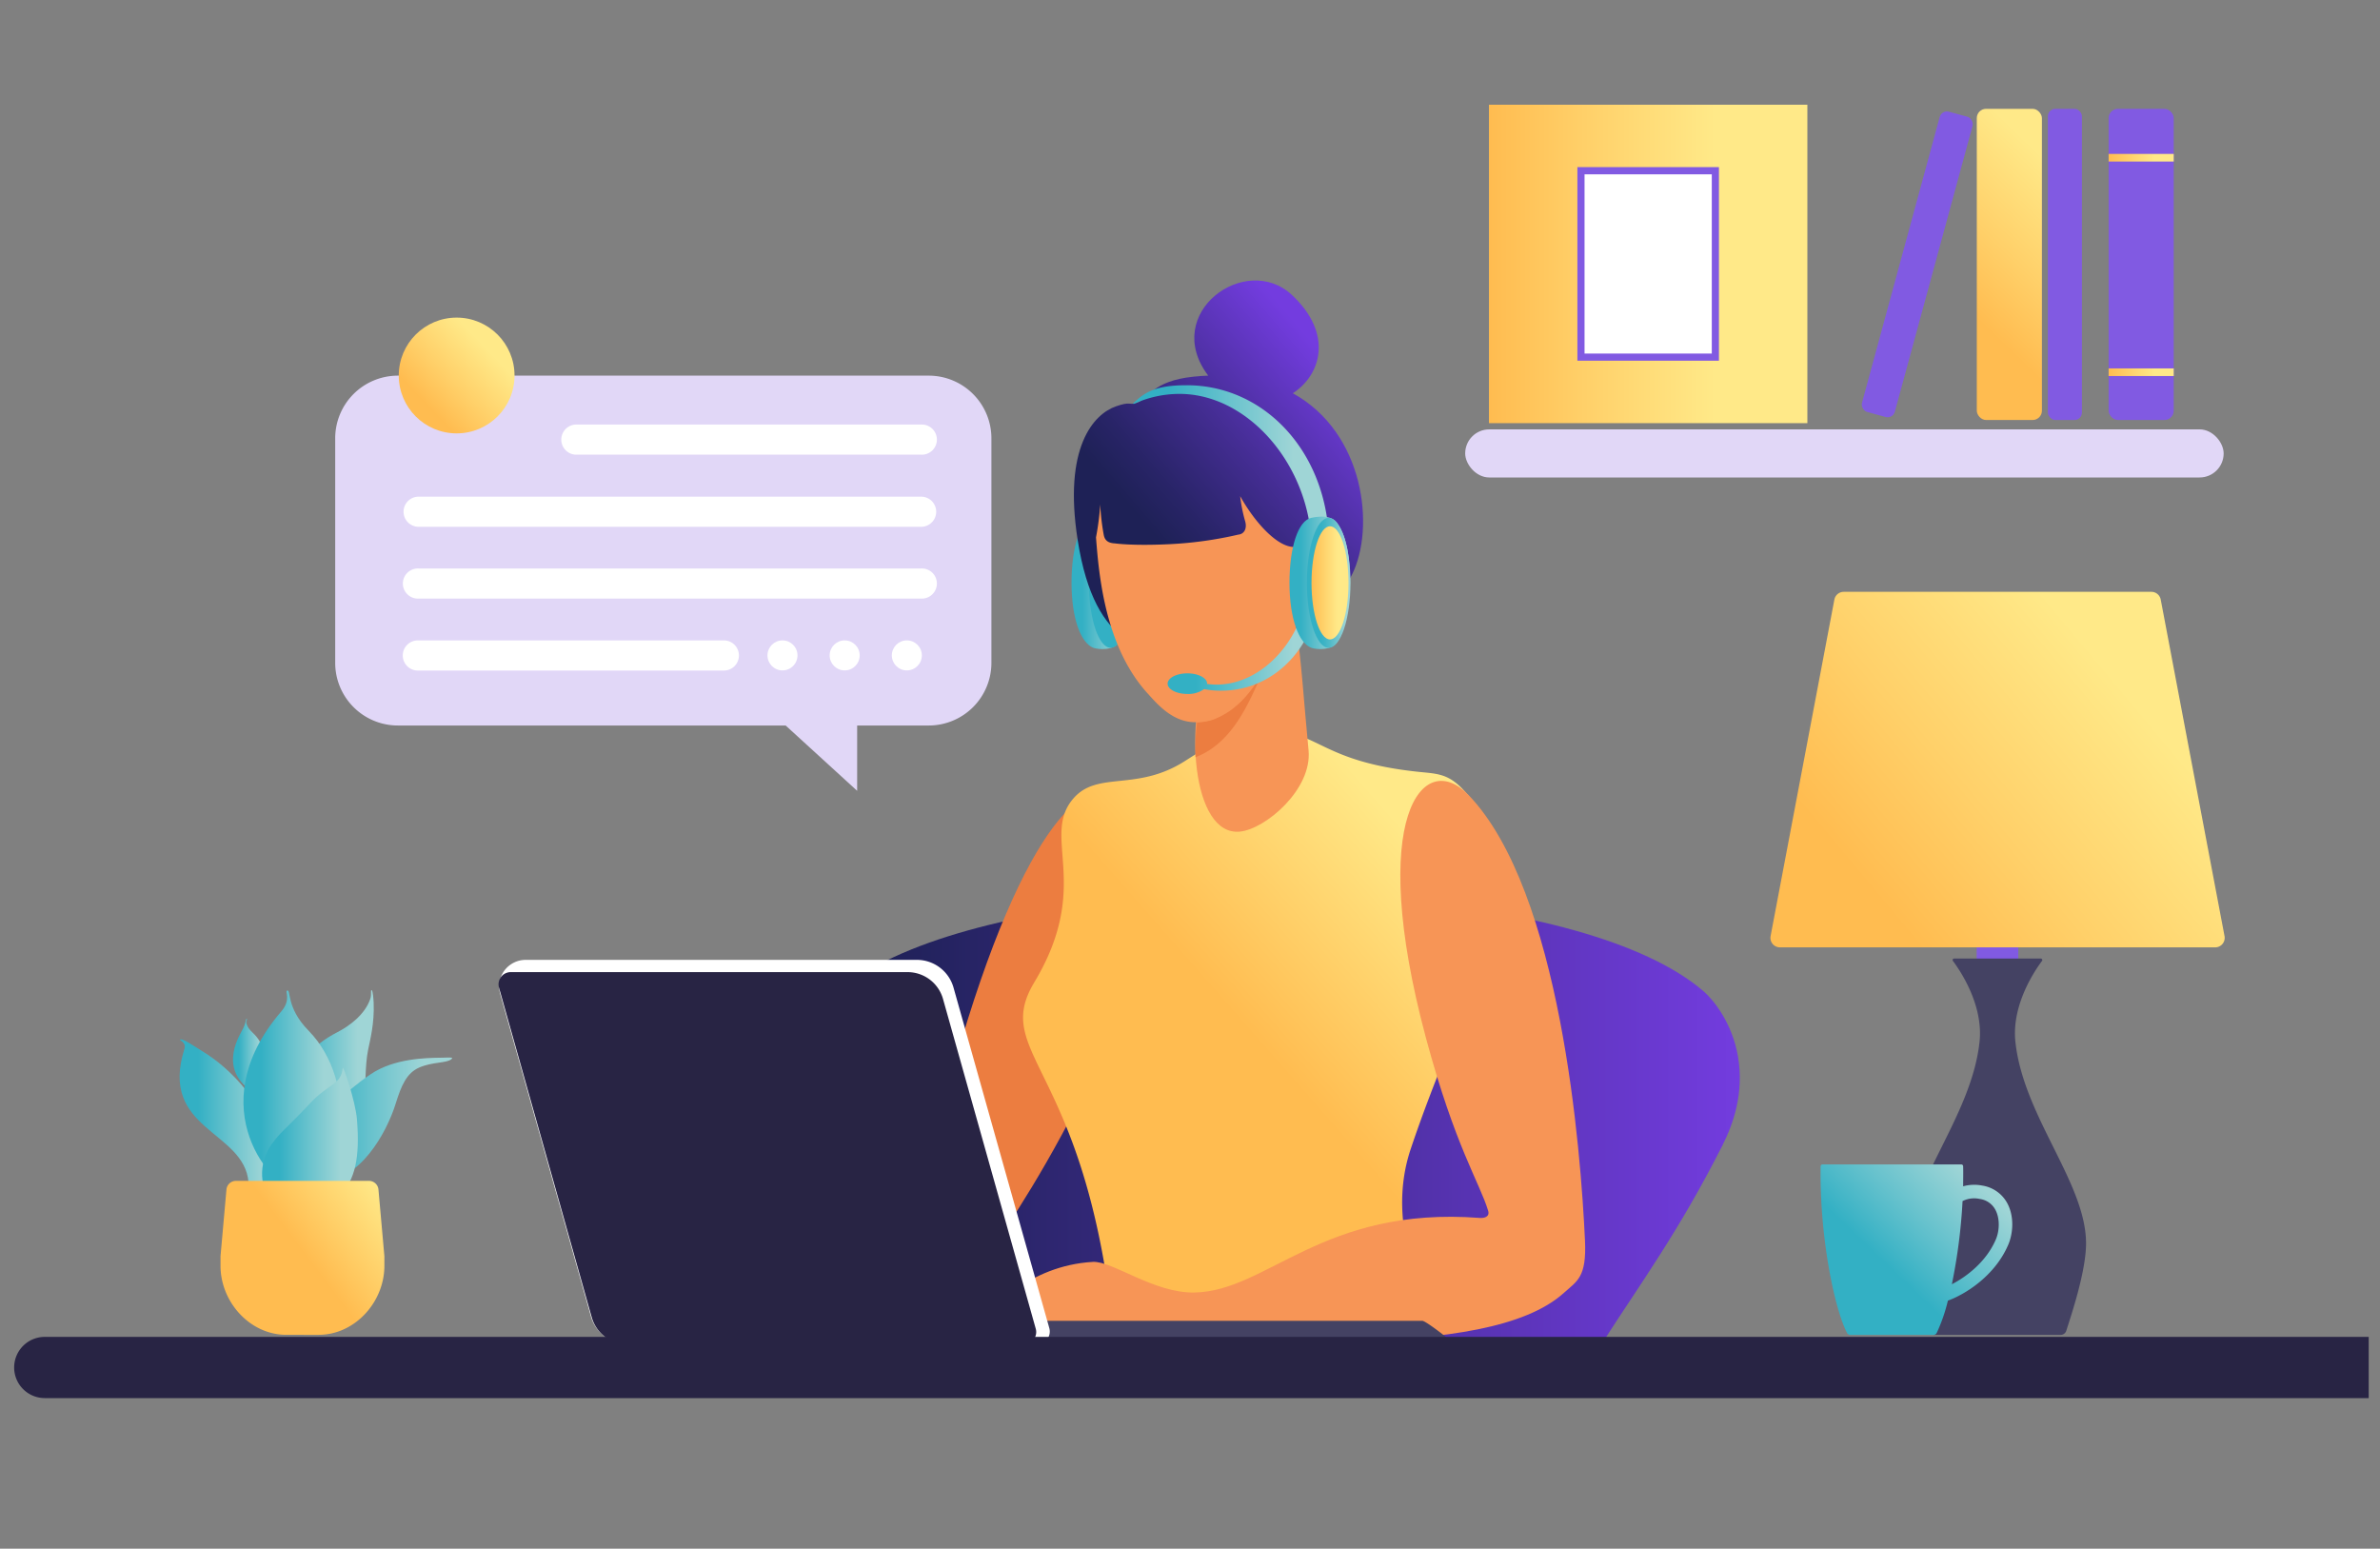 <svg xmlns="http://www.w3.org/2000/svg" xmlns:xlink="http://www.w3.org/1999/xlink" viewBox="0 0 750 488"><rect x="0" y="0" width="750" height="488" fill="#808080" stroke="none"/><defs><linearGradient id="a" x1="252.83" y1="352.17" x2="548.26" y2="352.17" gradientUnits="userSpaceOnUse"><stop offset="0.07" stop-color="#1e2156"/><stop offset="0.34" stop-color="#34287a"/><stop offset="0.94" stop-color="#6d3ad5"/><stop offset="1" stop-color="#733cdf"/></linearGradient><linearGradient id="b" x1="583.23" y1="402.89" x2="624.99" y2="359.23" gradientUnits="userSpaceOnUse"><stop offset="0.18" stop-color="#33b0c4"/><stop offset="0.48" stop-color="#67c2cd"/><stop offset="0.82" stop-color="#9fd5d6"/></linearGradient><linearGradient id="c" x1="89.14" y1="339.41" x2="117.77" y2="339.41" xlink:href="#b"/><linearGradient id="d" x1="73.43" y1="332.51" x2="83.77" y2="332.51" xlink:href="#b"/><linearGradient id="e" x1="56.6" y1="352.82" x2="88.91" y2="352.82" xlink:href="#b"/><linearGradient id="f" x1="92.78" y1="352.74" x2="142.48" y2="352.74" xlink:href="#b"/><linearGradient id="g" x1="76.71" y1="343.41" x2="107.5" y2="343.41" xlink:href="#b"/><linearGradient id="h" x1="82.57" y1="359.61" x2="112.75" y2="359.61" xlink:href="#b"/><linearGradient id="i" x1="77" y1="406.28" x2="122.78" y2="371.68" gradientUnits="userSpaceOnUse"><stop offset="0.37" stop-color="#ffbc50"/><stop offset="0.38" stop-color="#ffbc50"/><stop offset="0.93" stop-color="#ffe988"/></linearGradient><linearGradient id="j" x1="134.35" y1="127.43" x2="160.75" y2="102.24" gradientUnits="userSpaceOnUse"><stop offset="0" stop-color="#ffbc50"/><stop offset="0.3" stop-color="#ffd069"/><stop offset="0.71" stop-color="#ffe988"/></linearGradient><linearGradient id="k" x1="469.21" y1="83.17" x2="569.55" y2="83.17" xlink:href="#j"/><linearGradient id="l" x1="619.67" y1="97.34" x2="669.79" y2="45.38" xlink:href="#j"/><linearGradient id="m" x1="664.48" y1="49.7" x2="685" y2="49.7" xlink:href="#j"/><linearGradient id="n" x1="664.48" y1="117.29" x2="685" y2="117.29" xlink:href="#j"/><linearGradient id="o" x1="360.03" y1="369.67" x2="467.88" y2="274.8" xlink:href="#i"/><linearGradient id="p" x1="337.67" y1="183.66" x2="356.76" y2="183.66" xlink:href="#b"/><linearGradient id="q" x1="345.82" y1="189.62" x2="353.73" y2="178.38" gradientUnits="userSpaceOnUse"><stop offset="0.8" stop-color="#33b0c4"/><stop offset="0.82" stop-color="#3cb3c5"/><stop offset="0.84" stop-color="#53bbc9"/><stop offset="0.87" stop-color="#79c8d0"/><stop offset="0.9" stop-color="#9fd5d6"/></linearGradient><linearGradient id="r" x1="362.74" y1="175.75" x2="431.72" y2="116.17" gradientUnits="userSpaceOnUse"><stop offset="0.06" stop-color="#1e2156"/><stop offset="0.2" stop-color="#282467"/><stop offset="0.48" stop-color="#442d93"/><stop offset="0.87" stop-color="#6f3bd9"/><stop offset="0.91" stop-color="#733cdf"/></linearGradient><linearGradient id="s" x1="357.08" y1="147.32" x2="418.83" y2="147.32" xlink:href="#b"/><linearGradient id="t" x1="367.95" y1="200.11" x2="416.16" y2="200.11" xlink:href="#b"/><linearGradient id="u" x1="406.35" y1="183.66" x2="425.44" y2="183.66" xlink:href="#b"/><linearGradient id="v" x1="411.82" y1="183.66" x2="425.57" y2="183.66" gradientUnits="userSpaceOnUse"><stop offset="0.3" stop-color="#33b0c4"/><stop offset="0.39" stop-color="#3cb3c5"/><stop offset="0.54" stop-color="#53bbc9"/><stop offset="0.74" stop-color="#79c8d0"/><stop offset="0.9" stop-color="#9fd5d6"/></linearGradient><linearGradient id="w" x1="413.29" y1="183.66" x2="424.95" y2="183.66" xlink:href="#j"/><linearGradient id="x" x1="591.46" y1="282.62" x2="701.28" y2="190.81" xlink:href="#j"/></defs><title>contact_banner</title><path d="M295.92,422.79H505.17c11.6-18.09,23.94-34.82,37.63-61.9,3.38-6.7,6.86-16.43,4.88-28-1.78-10.44-7.65-17.77-10.77-20.47-18.64-16.14-57.33-25.6-98.56-29-26.23-2.18-43.91-2.68-75.6,0-41.23,3.49-79.93,12.89-98.57,29-3.12,2.7-9,10-10.77,20.47-2,11.58,1.5,21.31,4.89,28C272,388,284.32,404.7,295.92,422.79Z" fill="url(#a)"/><path d="M353.87,254.63c-9.44-15.15-31.38,4.2-53,80.38-7.28,25.62-11.84,42.29-13.4,51.83-2.09,12.69,12.05,30.21,27.57,3.09C315.77,388.6,380.11,296.72,353.87,254.63Z" fill="#ec7d40"/><rect x="622.9" y="297.6" width="13.11" height="5.7" fill="#815ae2"/><path d="M635.1,328.24c-1.24-11.68,6.23-22.57,8.39-25.45a.46.46,0,0,0-.37-.74H615.78a.46.46,0,0,0-.37.74c2.17,2.88,9.64,13.77,8.4,25.45-2.51,23.57-22.27,44.47-22.27,63.56,0,8.89,4.73,22.77,6.23,27.53a1.88,1.88,0,0,0,1.79,1.31h39.79a1.88,1.88,0,0,0,1.79-1.31c1.5-4.76,6.23-18.64,6.23-27.53C657.37,372.71,637.6,351.81,635.1,328.24Z" fill="#444263"/><path d="M632.55,379.15a10.83,10.83,0,0,0-7.91-5.57,13.07,13.07,0,0,0-6,.23c0-2.09.06-4.2,0-6.31a.58.58,0,0,0-.58-.58H574.31a.6.6,0,0,0-.59.58c-.33,22.33,4.35,44.8,8.32,52.51a1.14,1.14,0,0,0,1,.63h26.27a1.14,1.14,0,0,0,1-.63,52.29,52.29,0,0,0,3.52-10.17c5.52-2,14.81-7.81,19-17.57C634.35,388.79,634.83,383.39,632.55,379.15Zm-3.62,11.43c-3,7-9.24,11.74-13.85,14.09a174.37,174.37,0,0,0,3.37-26.2,8.13,8.13,0,0,1,5.43-.67,6.55,6.55,0,0,1,4.9,3.38C630.38,384.15,630,388.13,628.93,390.58Z" fill="url(#b)"/><path d="M92,360.78c-6.62-9.89-1.63-27.42,14.24-35.49,3.73-1.91,8.77-5.53,10.45-10.56.48-1.45,0-2.74.42-2.72s.6,3.15.64,4c.28,6.48-1.15,11.81-1.76,14.87-2,10.16,1.28,23.55-8,32.62C101.39,370,95.28,365.69,92,360.78Z" fill="url(#c)"/><path d="M77.78,321.06c.35,0-.43.49-.07,1.63.5,1.61,1.85,2.57,2.66,3.47,2.92,3.19,3.57,7.3,3.37,11.5-.15,3.07-2.5,7.51-4.69,6-10.5-7.37-3.24-17.85-2.39-19.69C77.7,321.71,77.33,321,77.78,321.06Z" fill="url(#d)"/><path d="M87.36,376.94c4.92-4.87-1.58-32.31-23.83-45.84-2.3-1.4-6.07-4.05-6.77-3.51-.35.27,2.06.71,1.33,3-8,25.57,18.83,25.57,20.22,41.92C78.72,377.37,84.58,379.68,87.36,376.94Z" fill="url(#e)"/><path d="M142.3,333.71c-1.47,1.36-6,.83-10.2,2.68-3.94,1.72-5.64,5.65-7.38,11.28-3,9.68-11.52,24.47-23.47,24.58-19.33.17-1.84-21.8,15.44-33.68,7.46-5.13,17.73-5.22,22.34-5.28C141.76,333.25,143,333.08,142.3,333.71Z" fill="url(#f)"/><path d="M90.39,312.17c1.48-.71-.49,5.14,6.88,12.64,15.73,16,12.48,48.26-4,49.89-6.54.64-30.9-25.44-4.63-56C91.74,315.12,89.85,312.44,90.39,312.17Z" fill="url(#g)"/><path d="M108,336.53c.1-1.13,4,10.44,4.48,16.1,1,12.28-.57,19-5.34,24.14-5.55,6-15,8.4-20.56,3-5-4.78-5.28-13.27-1-19.19,3.08-4.22,4.13-4.39,12.63-13.43C103.48,341.6,107.55,341.72,108,336.53Z" fill="url(#h)"/><path d="M119.26,374.84a3,3,0,0,0-3-2.74H74.36a3,3,0,0,0-3,2.74l-1.87,21v3c0,11.44,9.28,21.77,20.73,21.77H100.4c11.45,0,20.73-10.33,20.73-21.77v-3Z" fill="url(#i)"/><path d="M292.66,118.37H125.39a19.75,19.75,0,0,0-19.76,19.75v70.73a19.75,19.75,0,0,0,19.76,19.76H247.58l22.53,20.58V228.61h22.55a19.76,19.76,0,0,0,19.76-19.76V138.12A19.76,19.76,0,0,0,292.66,118.37Z" fill="#e1d7f7"/><circle cx="143.9" cy="118.32" r="18.24" fill="url(#j)"/><rect x="461.72" y="135.3" width="239.01" height="15.15" rx="7.57" ry="7.57" fill="#e1d7f7"/><rect x="469.21" y="33" width="100.34" height="100.34" fill="url(#k)"/><rect x="498.21" y="53.81" width="42.34" height="58.72" fill="#fff"/><path d="M541.68,113.66h-44.6v-61h44.6Zm-42.35-2.25h40.1V54.93h-40.1Z" fill="#815ae2"/><rect x="622.94" y="34.29" width="20.52" height="98.06" rx="2.93" ry="2.93" fill="url(#l)"/><rect x="645.34" y="34.29" width="10.73" height="98.06" rx="2.35" ry="2.35" fill="#815ae2"/><rect x="598.81" y="34.29" width="10.73" height="98.06" rx="2.35" ry="2.35" transform="translate(43.03 -155.61) rotate(15.21)" fill="#815ae2"/><rect x="664.48" y="34.29" width="20.52" height="98.06" rx="2.93" ry="2.93" fill="#815ae2"/><rect x="664.48" y="48.5" width="20.52" height="2.4" fill="url(#m)"/><rect x="664.48" y="116.09" width="20.52" height="2.4" fill="url(#n)"/><circle cx="246.58" cy="206.52" r="4.73" fill="#fff"/><circle cx="266.18" cy="206.52" r="4.73" fill="#fff"/><circle cx="285.77" cy="206.52" r="4.73" fill="#fff"/><path d="M290.27,143.27H181.41a4.75,4.75,0,0,1,0-9.49H290.27a4.75,4.75,0,1,1,0,9.49Z" fill="#fff"/><path d="M290.27,166H131.92a4.75,4.75,0,1,1,0-9.5H290.27a4.75,4.75,0,0,1,0,9.5Z" fill="#fff"/><path d="M290.27,188.62H131.92a4.75,4.75,0,1,1,0-9.49H290.27a4.75,4.75,0,1,1,0,9.49Z" fill="#fff"/><path d="M227.89,211.29h-96a4.75,4.75,0,1,1,0-9.49h96a4.75,4.75,0,1,1,0,9.49Z" fill="#fff"/><path d="M350,422.79H455.85a36.4,36.4,0,0,1-1.82-3.21c-4.41-8.73-17.87-32.54-9.47-57.55,15.74-46.86,37.39-80.84,26-99.73-10.89-18.1-14.24-18.19-22.65-19-33.14-3.27-32.2-14-50.49-13-8.49.45-8.75-.22-24.06,9.53s-27.54,2.91-35.17,11.84c-10.28,12,6.11,27.28-12.24,57.84-13.45,22.37,14.92,25.82,24.41,105A26,26,0,0,1,350,422.79Z" fill="url(#o)"/><path d="M462.79,250.53c-14.31-14.92-32.2,6.79-13.41,76.63,9.19,34.16,16.92,45.54,19.57,54.34.6,2-1.34,2.37-2.57,2.28-49.61-3.79-66.95,23.1-90,23.5-12.78.23-25.82-10-32-9.65-20.32,1.16-33.2,15.54-32.64,19,.9,5.61,5.58,5.94,14.72,5.75,65.09-1.37,141.74,7.22,166.38-15,4.14-3.73,7.18-4.87,6.63-16.46C498.17,362.71,491.92,280.89,462.79,250.53Z" fill="#f79556"/><path d="M454.23,423.57H198.17a1.82,1.82,0,0,1-1.94-1.69v-4a1.83,1.83,0,0,1,1.94-1.69h250c1.08,0,7.38,5,7.38,5a1.5,1.5,0,0,1-1.26,2.44Z" fill="#444263"/><path d="M326.84,423.57H197.75a12,12,0,0,1-11.53-8.74L157.6,313.09a8.37,8.37,0,0,1,8.05-10.63H288.94a12,12,0,0,1,11.54,8.74l30.19,107.32A4,4,0,0,1,326.84,423.57Z" fill="#fff"/><path d="M322.65,423.57h-125a11.6,11.6,0,0,1-11.17-8.46l-29.23-103.9a3.85,3.85,0,0,1,3.71-4.89H286a11.61,11.61,0,0,1,11.17,8.46l29.22,103.9A3.84,3.84,0,0,1,322.65,423.57Z" fill="#282444"/><path d="M356.76,183.66c0,6-2.62,17.82-4.84,19.54-2.7,2.08-6.72,1.18-7.38.93-3.92-1.51-6.87-9.17-6.87-20.47s2.76-19.64,6.87-20.48c.4-.08,5.81-1.45,8,1.44C356.07,169.35,356.76,177,356.76,183.66Z" fill="url(#p)"/><ellipse cx="350.01" cy="183.66" rx="6.87" ry="20.47" fill="url(#q)"/><path d="M407.41,123.92c8.95-5.82,12.79-18.79-.32-31-14.53-13.55-41.27,5.72-26.35,25.44-1.47.06-3,.16-4.51.32-13.44,1.36-14.13,7.06-18.11,8.29-2.58.79-1.67-.59-6.43,1.06-7,2.43-16.7,12.83-12.08,42.19,5.53,35.17,22.19,35.73,38.07,36.48,17.27.82,36.91-2.74,48.37-25.63C433.39,166.39,430.07,136.39,407.41,123.92Z" fill="url(#r)"/><path d="M401.07,185.42c7.85-3.46,8.33,20.14,11.29,51,1.18,12.33-13.61,24.85-21.66,25.63-15.1,1.47-17.94-35-9-55.17C387.34,194.19,393.53,188.75,401.07,185.42Z" fill="#f79556"/><path d="M382,226.86c7.41-2.66,12.21-8.54,15.83-14.94-4.32,9.66-9.41,22.22-21.11,26.69a79.32,79.32,0,0,1,.49-11h.13A17.1,17.1,0,0,0,382,226.86Z" fill="#ec7d40"/><path d="M409.65,172c-5.62,2.3-14-6.92-18.84-15.66a48.64,48.64,0,0,0,1.58,7.94c.59,2-.1,4-2.21,4.19a121.41,121.41,0,0,1-21.56,3c-11.86.58-17.31-.25-17.31-.25-2.19-.1-3.17-1-3.49-2.67a71.68,71.68,0,0,1-1.11-9.61,84.92,84.92,0,0,1-1.33,10.39c.12,1.61.26,3.32.43,5.17,1.12,11.74,3.94,31,15.89,44.06,2.8,3.06,7.93,9.33,15.46,9a17.94,17.94,0,0,0,4.78-.82C396.09,221.64,401,204.4,406,194.19c.75-1.51.65.35,3.73,1.29,2.71.82,9-6.63,9.58-16.3C420.14,164.85,411.55,171.57,409.65,172Z" fill="#f79556"/><path d="M418.83,172.17l-5.5,1.1c0-25.88-19.58-49.15-41.61-49.15a34.53,34.53,0,0,0-14.41,3.15.16.16,0,0,1-.17-.26l1.14-1a17.6,17.6,0,0,1,2.59-1.93c3.46-2.07,7.63-2.69,13.05-2.69C399,121.37,418.83,143.25,418.83,172.17Z" fill="url(#s)"/><path d="M412.34,181.54c0,18-13.62,34.18-28.94,34.18a23.29,23.29,0,0,1-3-.2.31.31,0,0,0,0-.1c0-1.79-2.79-3.24-6.23-3.24s-6.22,1.45-6.22,3.24,2.78,3.25,6.22,3.25a8.53,8.53,0,0,0,5.28-1.53,25.89,25.89,0,0,0,5.48.49c17.44,0,31.23-15.21,31.23-35.32Z" fill="url(#t)"/><path d="M425.44,183.66c0,6-2.62,17.82-4.84,19.54-2.7,2.08-6.71,1.18-7.37.93-3.92-1.51-6.88-9.17-6.88-20.47s2.76-19.64,6.88-20.48c.39-.08,5.8-1.45,8,1.44C424.76,169.35,425.44,177,425.44,183.66Z" fill="url(#u)"/><ellipse cx="418.7" cy="183.66" rx="6.87" ry="20.47" fill="url(#v)"/><ellipse cx="419.12" cy="183.66" rx="5.83" ry="17.83" fill="url(#w)"/><path d="M701,294.92l-20.1-106a3,3,0,0,0-2.94-2.43H581a3,3,0,0,0-2.94,2.43l-20.1,106.05a3,3,0,0,0,2.93,3.55H698A3,3,0,0,0,701,294.92Z" fill="url(#x)"/><path d="M746.44,421.26H14.11a9.65,9.65,0,0,0-9.65,9.65h0a9.65,9.65,0,0,0,9.65,9.64H746.44Z" fill="#282444"/></svg>
